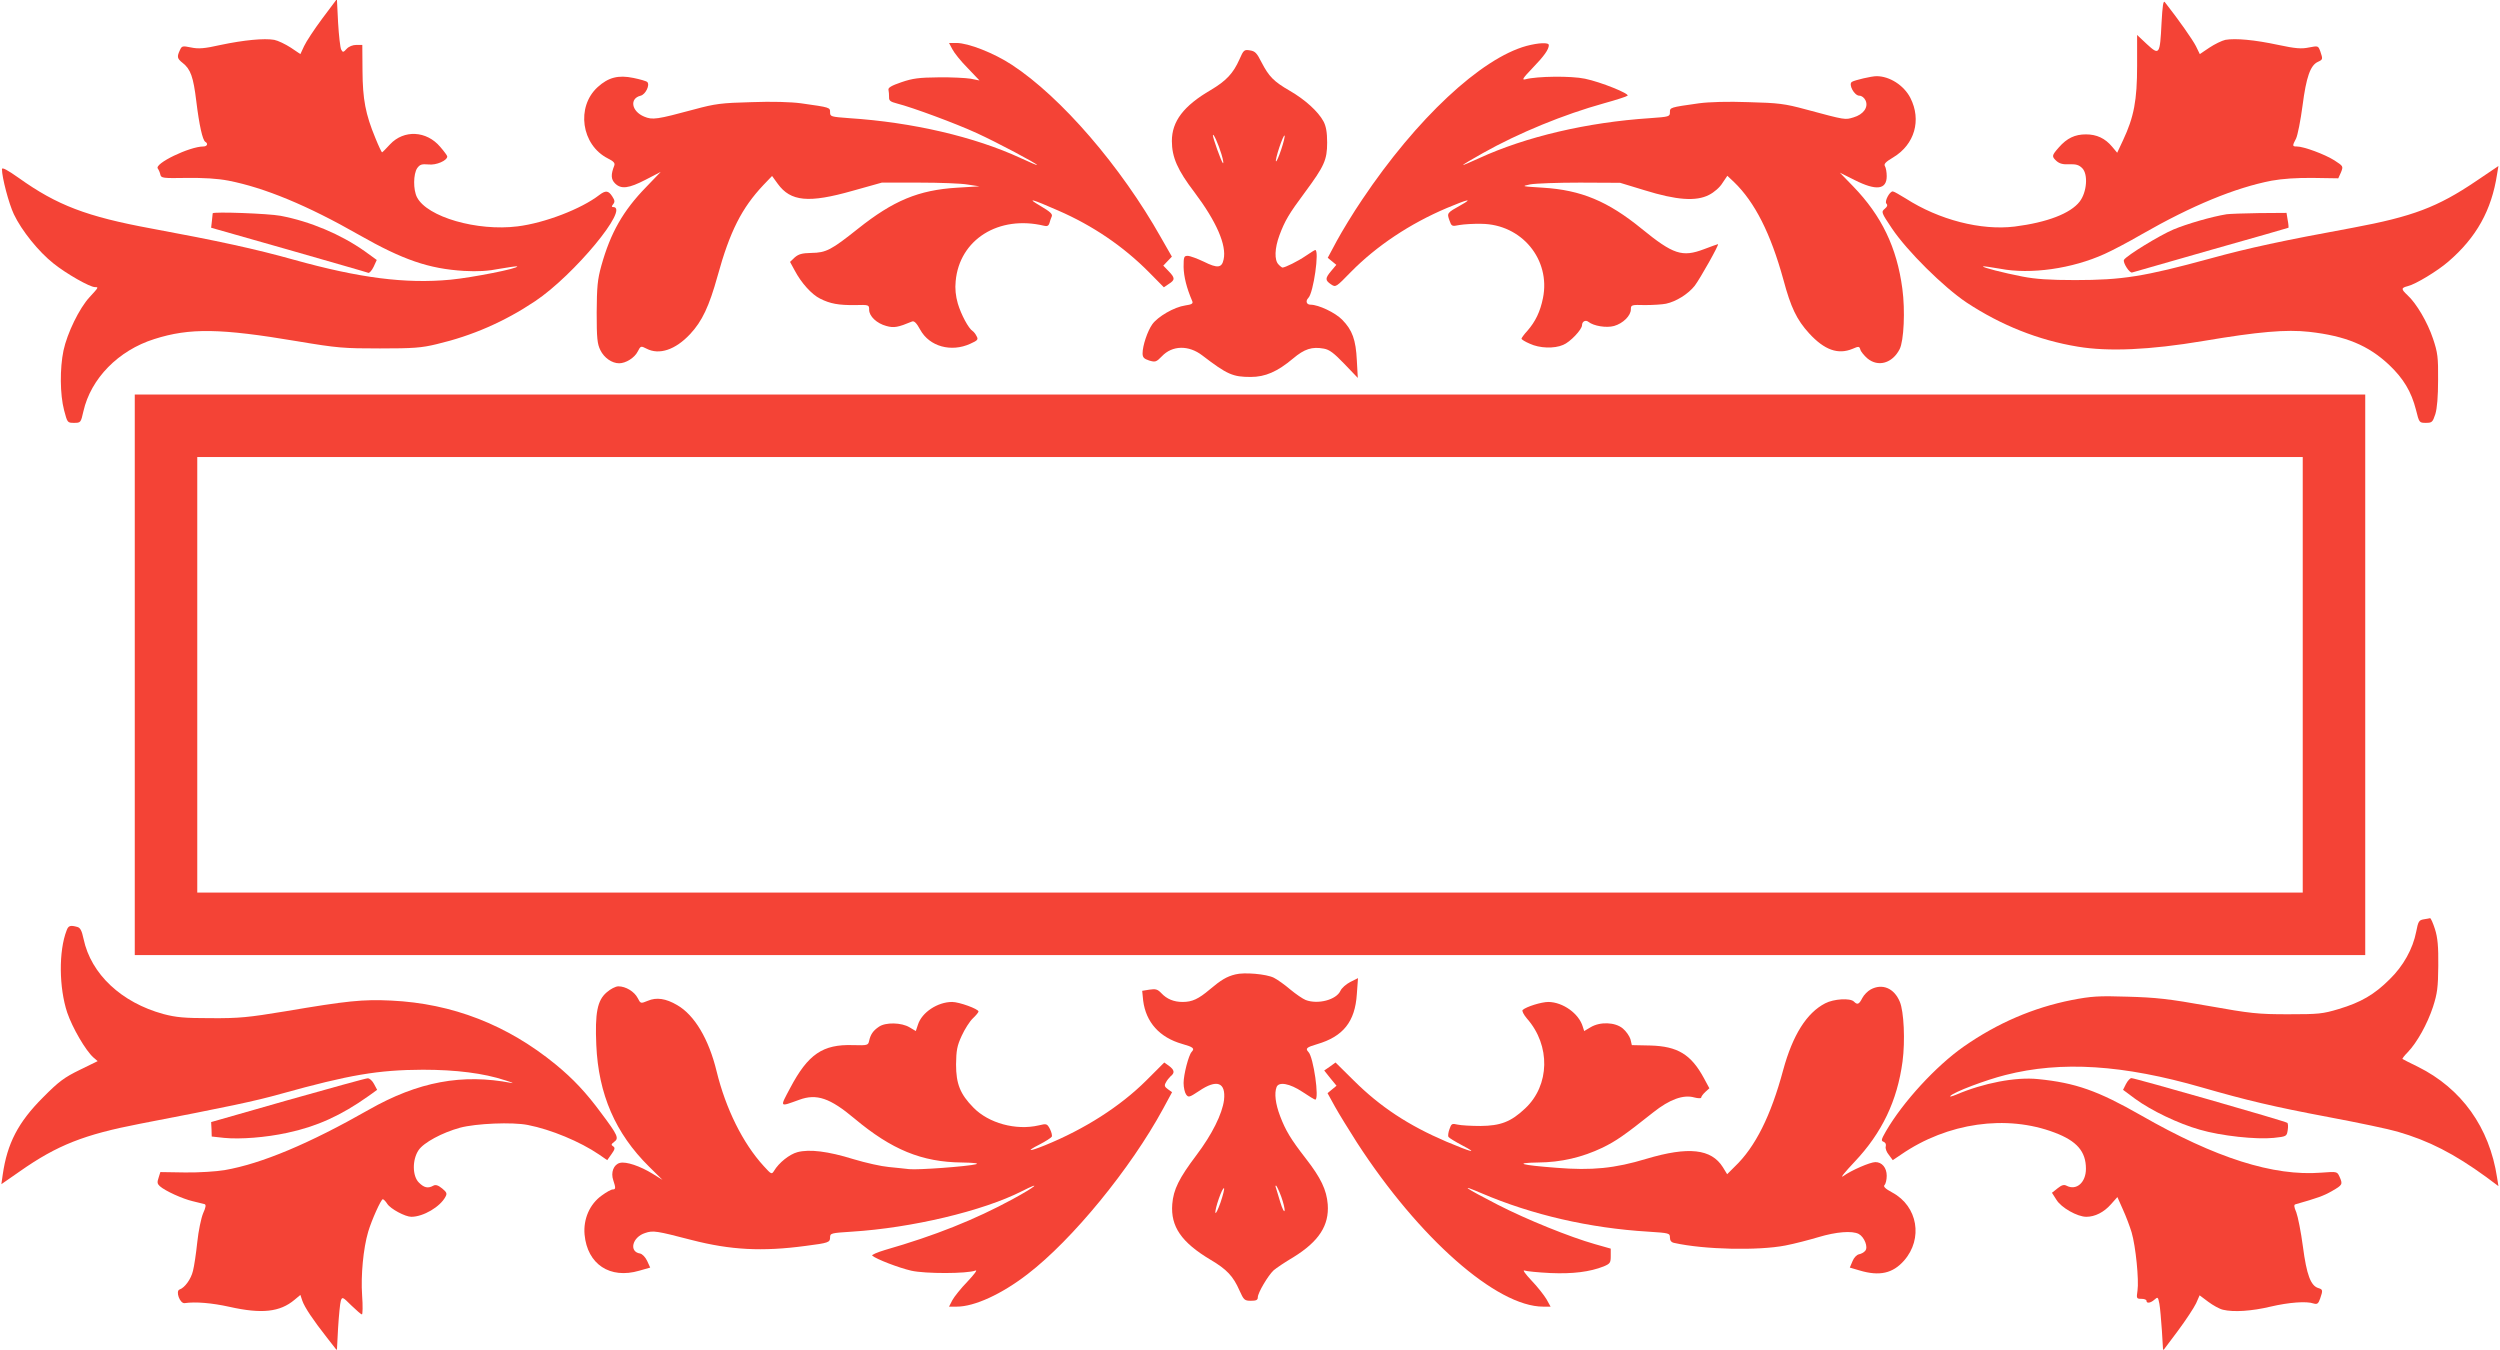 <?xml version="1.0" standalone="no"?>
<!DOCTYPE svg PUBLIC "-//W3C//DTD SVG 20010904//EN"
 "http://www.w3.org/TR/2001/REC-SVG-20010904/DTD/svg10.dtd">
<svg version="1.0" xmlns="http://www.w3.org/2000/svg"
 width="1280pt" height="691pt" viewBox="0 0 1280 691"
 preserveAspectRatio="xMidYMid meet">
<g transform="translate(0,691) scale(0.1,-0.1)"
fill="#f44336" stroke="none">
<path d="M1650 6815 c-41 -55 -83 -119 -93 -141 l-19 -41 -49 33 c-28 18 -65
36 -85 40 -51 9 -155 -1 -274 -26 -84 -19 -114 -21 -152 -13 -44 9 -47 8 -57
-14 -16 -34 -14 -43 14 -65 41 -32 55 -72 70 -196 15 -123 32 -199 46 -208 16
-9 10 -24 -10 -24 -70 0 -253 -88 -233 -113 5 -7 11 -21 13 -31 4 -18 13 -19
134 -17 87 1 158 -3 215 -14 184 -36 403 -126 669 -278 225 -128 357 -173 536
-184 71 -4 124 -1 184 11 47 8 86 14 89 12 9 -10 -228 -57 -341 -68 -231 -22
-468 9 -802 102 -196 55 -390 97 -730 160 -331 61 -483 119 -679 259 -58 41
-86 56 -86 45 0 -43 35 -176 61 -231 40 -84 126 -191 203 -252 66 -53 186
-121 212 -121 20 0 19 -1 -27 -51 -53 -57 -115 -185 -134 -274 -19 -92 -18
-224 3 -305 17 -64 17 -65 51 -65 34 0 35 1 48 59 38 168 179 312 363 370 182
58 339 55 731 -11 208 -35 239 -37 424 -37 171 0 213 3 291 22 182 43 347 115
504 220 199 133 488 482 399 482 -8 0 -8 4 0 14 10 12 9 20 -4 40 -20 31 -34
32 -66 8 -93 -72 -281 -144 -419 -161 -207 -26 -463 48 -515 149 -20 39 -19
119 1 149 14 19 23 22 58 19 39 -5 96 20 96 41 0 4 -16 26 -36 49 -70 83 -186
89 -257 13 -21 -23 -39 -41 -41 -41 -2 0 -18 33 -34 73 -51 123 -65 199 -66
344 l-1 133 -31 0 c-18 0 -38 -8 -49 -20 -17 -19 -20 -19 -28 -4 -5 9 -12 71
-16 138 l-6 121 -75 -100z"/>
<path d="M11067 6791 c-8 -162 -11 -166 -75 -107 l-50 47 0 -158 c0 -176 -16
-262 -72 -381 l-30 -64 -26 31 c-36 43 -79 63 -134 63 -56 0 -97 -19 -139 -67
-37 -42 -37 -46 -11 -70 15 -13 34 -18 65 -16 34 1 49 -3 66 -20 31 -31 24
-123 -13 -171 -47 -61 -167 -107 -333 -128 -172 -21 -387 34 -558 144 -32 20
-61 36 -66 36 -17 0 -43 -52 -33 -62 8 -8 5 -16 -8 -27 -19 -16 -18 -19 37
-101 78 -116 264 -300 382 -379 176 -116 368 -193 570 -226 156 -26 367 -17
641 29 284 48 426 60 543 47 187 -21 302 -69 408 -168 75 -71 115 -138 139
-232 16 -65 17 -66 50 -66 32 0 35 3 49 45 9 30 14 89 14 175 1 115 -2 140
-26 211 -28 84 -85 181 -131 223 -33 31 -33 37 2 46 39 9 153 78 208 126 143
123 221 263 249 447 l7 42 -114 -77 c-198 -134 -326 -182 -631 -239 -359 -66
-532 -103 -732 -158 -337 -92 -449 -110 -690 -110 -131 0 -204 5 -270 18 -98
19 -207 47 -202 52 2 2 41 -4 88 -12 155 -30 368 0 535 76 36 16 122 61 189
100 258 148 480 239 666 275 56 10 128 15 213 14 l128 -2 14 31 c12 31 12 31
-34 61 -49 31 -157 71 -192 71 -24 0 -24 3 -4 41 8 17 23 92 33 168 19 147 40
206 78 224 26 12 27 13 13 54 -11 29 -11 29 -58 20 -38 -8 -68 -6 -157 13
-121 26 -219 35 -271 26 -18 -4 -55 -22 -82 -40 l-49 -33 -20 41 c-17 33 -86
132 -159 225 -8 10 -12 -17 -17 -108z"/>
<path d="M4876 6658 c9 -18 44 -62 78 -96 l61 -64 -45 9 c-25 4 -99 8 -165 7
-99 -1 -132 -5 -190 -25 -50 -17 -69 -28 -66 -39 2 -8 3 -25 3 -37 -1 -18 6
-24 41 -33 79 -20 300 -102 407 -151 105 -48 310 -157 310 -164 0 -2 -38 14
-85 36 -236 109 -554 183 -877 204 -94 7 -98 8 -98 30 0 25 1 25 -148 46 -51
7 -149 10 -255 6 -153 -4 -185 -8 -292 -37 -193 -52 -214 -55 -257 -37 -65 27
-76 93 -18 107 25 6 49 55 34 70 -5 5 -37 14 -71 21 -77 16 -128 3 -183 -47
-111 -101 -84 -296 52 -365 30 -15 38 -24 33 -37 -18 -46 -17 -70 4 -91 31
-31 70 -26 157 19 l77 40 -75 -78 c-118 -121 -182 -234 -229 -402 -20 -72 -23
-108 -24 -240 0 -132 3 -161 19 -193 19 -39 59 -67 96 -67 34 0 79 28 95 60
15 29 16 30 45 15 65 -34 148 -6 223 74 62 66 98 143 141 298 63 229 124 348
234 465 l45 47 29 -40 c66 -91 158 -100 383 -36 l150 42 190 0 c105 0 217 -4
250 -10 l60 -9 -115 -7 c-197 -12 -326 -66 -507 -210 -137 -109 -163 -123
-239 -124 -48 -1 -65 -6 -85 -23 l-24 -23 24 -44 c33 -63 87 -123 130 -144 51
-26 95 -34 179 -33 71 2 72 1 72 -24 0 -33 39 -70 88 -83 39 -11 60 -7 132 23
11 4 23 -8 42 -43 47 -85 158 -116 256 -71 38 17 42 22 32 39 -5 11 -15 23
-20 26 -21 13 -59 84 -76 141 -11 38 -15 77 -11 114 19 214 221 340 453 284
15 -4 23 0 27 13 2 10 8 25 12 35 5 12 -8 24 -57 53 -77 45 -46 37 90 -23 177
-77 333 -183 464 -315 l77 -78 25 17 c33 21 33 31 -1 66 l-27 28 22 23 22 23
-56 98 c-205 364 -511 719 -763 884 -91 60 -223 112 -284 112 l-38 0 17 -32z"/>
<path d="M7816 6675 c-234 -64 -564 -373 -841 -786 -47 -69 -105 -165 -131
-213 l-46 -86 22 -18 22 -18 -26 -31 c-32 -38 -32 -48 -1 -69 24 -16 25 -15
102 64 131 133 302 247 491 327 109 46 136 51 72 15 -72 -40 -72 -41 -59 -78
11 -31 12 -32 52 -24 23 4 74 7 112 6 206 -2 355 -183 315 -380 -14 -70 -39
-121 -80 -168 -17 -18 -30 -37 -30 -40 0 -4 19 -16 43 -26 49 -23 124 -26 170
-6 36 14 97 79 97 101 0 19 18 29 33 17 26 -21 92 -32 131 -21 46 13 86 53 86
85 0 23 3 24 73 22 39 0 88 3 107 7 52 11 114 50 147 92 28 37 127 213 119
213 -2 0 -35 -12 -72 -26 -111 -42 -157 -27 -319 105 -173 141 -310 198 -505
210 -110 7 -113 7 -65 17 28 5 142 9 255 9 l205 -1 125 -38 c164 -51 264 -58
330 -24 26 13 56 39 69 61 l25 37 34 -32 c107 -103 188 -264 253 -500 38 -142
68 -205 132 -275 78 -85 148 -110 222 -79 32 14 35 13 40 -4 3 -11 20 -31 36
-45 55 -46 128 -25 165 47 22 43 29 199 14 310 -28 211 -106 373 -252 524
l-68 70 76 -38 c111 -56 164 -49 164 20 0 20 -4 43 -9 51 -7 11 3 22 42 45
110 66 146 191 88 305 -33 64 -106 111 -173 111 -26 0 -111 -20 -126 -29 -20
-12 12 -71 38 -71 12 0 25 -10 32 -25 15 -34 -11 -71 -62 -86 -44 -13 -37 -15
-245 41 -107 29 -139 33 -292 37 -106 4 -204 1 -255 -6 -149 -21 -148 -21
-148 -46 0 -22 -4 -23 -102 -30 -321 -21 -636 -95 -875 -205 -46 -21 -83 -37
-83 -35 0 2 46 30 102 61 185 104 415 198 620 255 62 17 117 35 121 39 12 10
-136 70 -218 87 -70 15 -246 13 -305 -3 -20 -5 -13 6 36 57 60 62 84 96 84
118 0 15 -53 12 -114 -4z"/>
<path d="M6346 6606 c-32 -72 -68 -110 -147 -157 -139 -81 -199 -160 -199
-261 0 -83 29 -149 116 -263 112 -149 165 -270 149 -343 -9 -44 -31 -47 -101
-12 -34 16 -71 30 -83 30 -19 0 -21 -5 -21 -57 1 -50 16 -109 44 -174 6 -13
-1 -18 -36 -23 -56 -8 -140 -57 -168 -96 -25 -35 -50 -110 -50 -149 0 -21 7
-28 34 -37 31 -9 36 -8 65 22 53 56 137 58 207 4 128 -98 156 -110 248 -110
74 0 136 27 216 94 59 50 98 62 158 51 29 -5 52 -23 105 -78 l69 -72 -5 90
c-5 105 -23 155 -75 208 -35 36 -121 77 -162 77 -21 0 -27 19 -11 35 26 26 57
245 35 245 -3 0 -25 -14 -50 -31 -38 -26 -104 -59 -118 -59 -2 0 -12 7 -20 16
-22 22 -20 83 5 150 28 75 49 110 130 219 99 134 114 166 114 255 0 54 -6 85
-19 109 -27 50 -94 111 -172 156 -83 48 -107 73 -145 146 -24 48 -33 57 -59
61 -30 5 -33 2 -54 -46z m-92 -486 c9 -30 12 -50 7 -45 -9 10 -51 128 -51 142
1 16 28 -44 44 -97z m306 25 c-12 -36 -24 -64 -27 -61 -3 2 5 35 17 71 12 36
24 64 27 61 3 -2 -5 -35 -17 -71z"/>
<path d="M1089 5818 c0 -2 -2 -19 -4 -39 l-4 -35 397 -113 c218 -63 402 -115
408 -118 5 -2 18 12 27 31 l16 35 -62 45 c-122 86 -278 152 -430 181 -64 12
-345 22 -348 13z"/>
<path d="M11400 5813 c-75 -12 -203 -49 -272 -78 -71 -30 -239 -133 -253 -155
-8 -13 29 -71 42 -65 7 2 189 54 405 116 216 61 394 112 395 113 1 1 0 19 -4
39 l-6 37 -141 -1 c-77 -1 -152 -4 -166 -6z"/>
<path d="M690 3455 l0 -1435 5710 0 5710 0 0 1435 0 1435 -5710 0 -5710 0 0
-1435z m11100 0 l0 -1115 -5390 0 -5390 0 0 1115 0 1115 5390 0 5390 0 0
-1115z"/>
<path d="M12409 2203 c-24 -4 -28 -11 -38 -63 -17 -88 -66 -176 -136 -244 -78
-78 -147 -118 -260 -152 -83 -25 -103 -27 -260 -27 -155 0 -191 4 -410 43
-201 36 -268 43 -412 47 -149 5 -186 2 -285 -17 -197 -39 -381 -118 -553 -238
-143 -100 -312 -284 -399 -434 -24 -42 -26 -49 -12 -54 10 -4 14 -13 11 -24
-3 -9 4 -29 16 -43 l20 -27 43 29 c237 163 539 206 786 112 114 -43 160 -97
160 -185 0 -71 -49 -113 -99 -87 -13 7 -25 4 -46 -13 l-29 -23 23 -36 c24 -40
107 -87 153 -87 44 0 90 23 126 64 l33 37 28 -63 c16 -35 36 -88 45 -118 21
-72 38 -244 30 -298 -6 -40 -5 -42 20 -42 14 0 26 -4 26 -10 0 -15 21 -12 41
6 17 15 18 14 25 -21 4 -21 9 -83 13 -139 l6 -101 75 100 c41 55 83 119 94
142 l18 41 44 -33 c24 -18 58 -37 76 -41 54 -13 147 -7 243 16 94 22 185 29
221 16 18 -5 24 -1 33 25 15 43 14 47 -9 54 -39 12 -60 67 -79 212 -10 76 -26
155 -34 176 -12 28 -13 39 -4 41 112 32 144 43 187 68 54 31 56 34 38 74 -12
26 -13 26 -93 20 -245 -19 -540 74 -924 294 -219 125 -334 166 -526 185 -114
12 -280 -20 -420 -80 -22 -9 -35 -12 -29 -6 18 20 182 82 282 107 286 73 602
53 1007 -64 226 -65 363 -98 650 -152 149 -28 306 -61 350 -74 162 -47 290
-113 454 -232 l63 -47 -7 44 c-39 257 -182 456 -405 567 -41 20 -77 38 -79 40
-3 1 9 17 27 35 47 49 100 144 129 232 22 69 26 98 27 210 1 98 -3 144 -17
188 -10 31 -21 56 -25 56 -4 -1 -19 -4 -33 -6z"/>
<path d="M341 2146 c-41 -106 -39 -293 3 -420 27 -79 94 -194 134 -230 l22
-19 -92 -45 c-78 -38 -107 -59 -188 -141 -127 -127 -183 -235 -206 -395 l-7
-49 95 66 c191 134 329 188 613 243 456 88 590 116 725 154 349 97 495 122
725 123 170 0 312 -18 421 -54 33 -10 48 -17 34 -14 -253 49 -479 7 -732 -137
-304 -173 -548 -276 -738 -309 -41 -7 -132 -13 -202 -12 l-127 2 -9 -29 c-8
-23 -7 -31 6 -43 28 -25 117 -65 168 -77 27 -7 54 -13 61 -15 9 -3 7 -16 -7
-47 -10 -24 -24 -90 -30 -148 -6 -58 -16 -124 -22 -147 -10 -42 -42 -86 -68
-95 -23 -7 1 -74 26 -70 54 8 139 1 229 -19 165 -37 258 -27 333 36 l30 25 10
-30 c12 -34 54 -97 127 -190 l50 -64 6 115 c4 64 10 126 14 139 7 21 9 21 54
-24 26 -25 50 -46 54 -46 4 0 5 44 1 98 -7 102 6 240 31 325 18 61 66 167 75
167 4 0 15 -11 23 -24 17 -26 92 -66 123 -66 61 0 148 51 175 103 9 16 6 23
-17 42 -21 17 -34 21 -46 14 -27 -15 -47 -10 -73 16 -34 33 -35 117 -2 166 26
39 121 90 212 115 82 22 269 30 348 14 118 -23 267 -85 364 -151 l42 -29 22
31 c18 25 19 33 8 40 -11 7 -10 11 6 23 25 18 18 34 -66 146 -78 106 -144 176
-234 250 -248 203 -529 312 -841 327 -148 7 -225 -1 -544 -55 -188 -31 -236
-36 -380 -35 -137 0 -178 4 -243 21 -216 59 -371 205 -409 384 -9 43 -17 58
-32 62 -36 10 -46 7 -55 -18z"/>
<path d="M6325 1921 c-45 -11 -74 -29 -131 -77 -58 -49 -90 -64 -139 -64 -45
0 -81 15 -109 45 -19 20 -29 23 -61 18 l-37 -6 5 -50 c14 -111 84 -189 200
-222 57 -16 65 -23 48 -41 -15 -16 -41 -115 -41 -159 0 -23 6 -49 13 -59 12
-16 16 -15 66 18 91 62 138 45 128 -46 -9 -71 -61 -176 -141 -282 -89 -118
-118 -176 -124 -251 -9 -115 47 -196 196 -285 83 -49 116 -84 148 -157 22 -49
26 -53 59 -53 27 0 35 4 35 18 0 23 53 112 81 138 13 11 58 42 101 67 131 81
184 163 176 271 -6 74 -35 135 -112 234 -77 99 -104 144 -132 218 -24 63 -30
117 -18 148 11 29 67 19 132 -24 33 -22 62 -40 66 -40 22 0 -9 219 -35 244
-17 18 -9 24 45 40 133 39 194 115 203 256 l6 82 -40 -20 c-21 -11 -44 -31
-50 -45 -21 -46 -115 -71 -178 -47 -15 6 -50 30 -79 54 -28 24 -66 51 -84 60
-38 19 -152 29 -197 17z m235 -1138 c11 -31 19 -63 17 -72 -2 -9 -12 11 -22
44 -10 33 -20 66 -22 73 -3 6 -3 12 0 12 3 0 15 -25 27 -57z m-311 -30 c-13
-37 -25 -61 -26 -52 -4 18 36 133 44 125 3 -2 -5 -35 -18 -73z"/>
<path d="M3106 1829 c-48 -41 -60 -106 -53 -269 11 -253 98 -453 270 -623 l69
-68 -50 31 c-65 40 -136 64 -168 56 -32 -8 -48 -49 -34 -89 13 -39 13 -47 -3
-47 -8 0 -33 -14 -56 -31 -62 -44 -95 -121 -88 -200 14 -152 130 -229 280
-185 l56 16 -16 35 c-9 19 -25 35 -36 37 -58 9 -40 84 26 105 41 14 58 11 239
-36 198 -51 360 -60 583 -30 117 15 125 18 125 43 0 22 4 23 113 30 303 19
668 105 869 207 106 54 72 24 -46 -40 -195 -106 -398 -187 -655 -261 -40 -12
-70 -25 -65 -29 21 -18 135 -62 200 -77 71 -16 286 -16 329 1 11 4 -8 -21 -41
-56 -34 -35 -69 -79 -78 -96 l-17 -33 40 0 c90 0 230 64 363 167 228 175 527
540 693 846 l46 85 -21 15 c-17 12 -20 19 -11 34 5 11 17 25 25 33 22 17 19
32 -9 53 l-24 17 -93 -93 c-133 -132 -314 -248 -518 -331 -84 -34 -99 -32 -28
4 31 16 59 34 63 40 3 5 -1 23 -9 39 -15 28 -17 29 -58 19 -116 -27 -256 11
-334 91 -68 69 -89 122 -89 221 1 72 5 95 29 147 15 33 41 74 57 89 16 15 29
31 29 35 0 13 -99 49 -135 49 -74 0 -155 -53 -175 -116 l-11 -33 -32 19 c-41
25 -123 27 -157 3 -30 -20 -43 -40 -50 -72 -5 -23 -8 -24 -83 -22 -155 5 -230
-47 -321 -219 -54 -102 -57 -98 46 -61 89 33 158 9 283 -96 190 -159 344 -223
550 -225 62 -1 89 -4 72 -9 -42 -11 -298 -30 -342 -25 -22 3 -69 7 -105 11
-36 3 -117 21 -180 40 -132 41 -226 52 -287 36 -41 -11 -95 -54 -120 -96 -12
-19 -14 -18 -53 25 -107 117 -194 293 -241 485 -40 165 -113 288 -202 339 -58
34 -106 41 -150 22 -37 -15 -37 -15 -52 14 -17 33 -61 60 -99 60 -14 0 -41
-14 -60 -31z"/>
<path d="M9578 1844 c-15 -8 -35 -28 -43 -44 -17 -33 -25 -36 -43 -18 -19 19
-103 14 -147 -9 -95 -49 -166 -162 -215 -341 -63 -235 -143 -395 -248 -495
l-39 -39 -22 36 c-59 94 -176 107 -391 43 -162 -49 -279 -61 -462 -46 -183 14
-220 25 -93 27 118 1 225 26 330 76 69 34 109 61 260 181 83 66 154 92 210 76
19 -5 35 -5 35 -1 0 5 9 18 21 29 l21 19 -28 52 c-66 122 -135 163 -274 167
l-95 2 -7 30 c-5 16 -22 41 -39 55 -39 33 -117 36 -166 6 l-32 -19 -7 22 c-20
68 -102 126 -176 127 -36 0 -113 -24 -132 -41 -5 -4 5 -24 22 -44 122 -138
117 -342 -9 -460 -73 -69 -126 -89 -229 -90 -47 0 -99 3 -117 7 -29 7 -32 5
-42 -24 -6 -16 -8 -34 -5 -39 3 -5 36 -25 72 -44 84 -44 47 -35 -83 20 -194
83 -338 178 -473 312 l-94 93 -29 -21 -29 -20 31 -39 32 -39 -23 -19 -23 -19
38 -69 c21 -38 72 -120 112 -183 318 -491 716 -841 954 -841 l38 0 -21 38
c-12 20 -46 64 -77 96 -31 33 -47 55 -36 51 11 -4 71 -10 133 -13 115 -5 202
6 273 34 33 14 36 19 36 53 l0 38 -81 23 c-127 36 -348 125 -498 202 -169 87
-202 110 -81 58 257 -110 552 -178 851 -196 109 -7 112 -8 112 -30 0 -16 7
-25 23 -28 153 -34 429 -40 568 -13 47 9 123 29 170 43 90 27 172 34 206 16
29 -16 49 -68 33 -86 -6 -8 -21 -16 -32 -18 -11 -2 -26 -17 -33 -35 l-14 -33
51 -15 c101 -30 169 -15 227 51 98 112 70 278 -60 348 -37 20 -48 31 -40 39 6
6 11 27 11 47 0 41 -24 70 -58 70 -26 0 -122 -41 -165 -72 -18 -12 9 21 58 73
141 149 219 313 246 514 14 106 7 257 -14 306 -29 70 -90 95 -149 63z"/>
<path d="M1473 1277 l-392 -112 2 -37 1 -37 64 -7 c82 -8 213 2 323 26 151 32
276 89 414 187 l46 33 -16 30 c-9 17 -23 30 -33 29 -9 0 -193 -51 -409 -112z"/>
<path d="M10885 1360 l-15 -30 62 -46 c82 -60 221 -127 331 -158 109 -32 289
-51 378 -42 66 7 67 8 72 39 3 18 2 35 -2 38 -7 8 -780 229 -798 229 -7 0 -19
-13 -28 -30z"/>
</g>
</svg>
